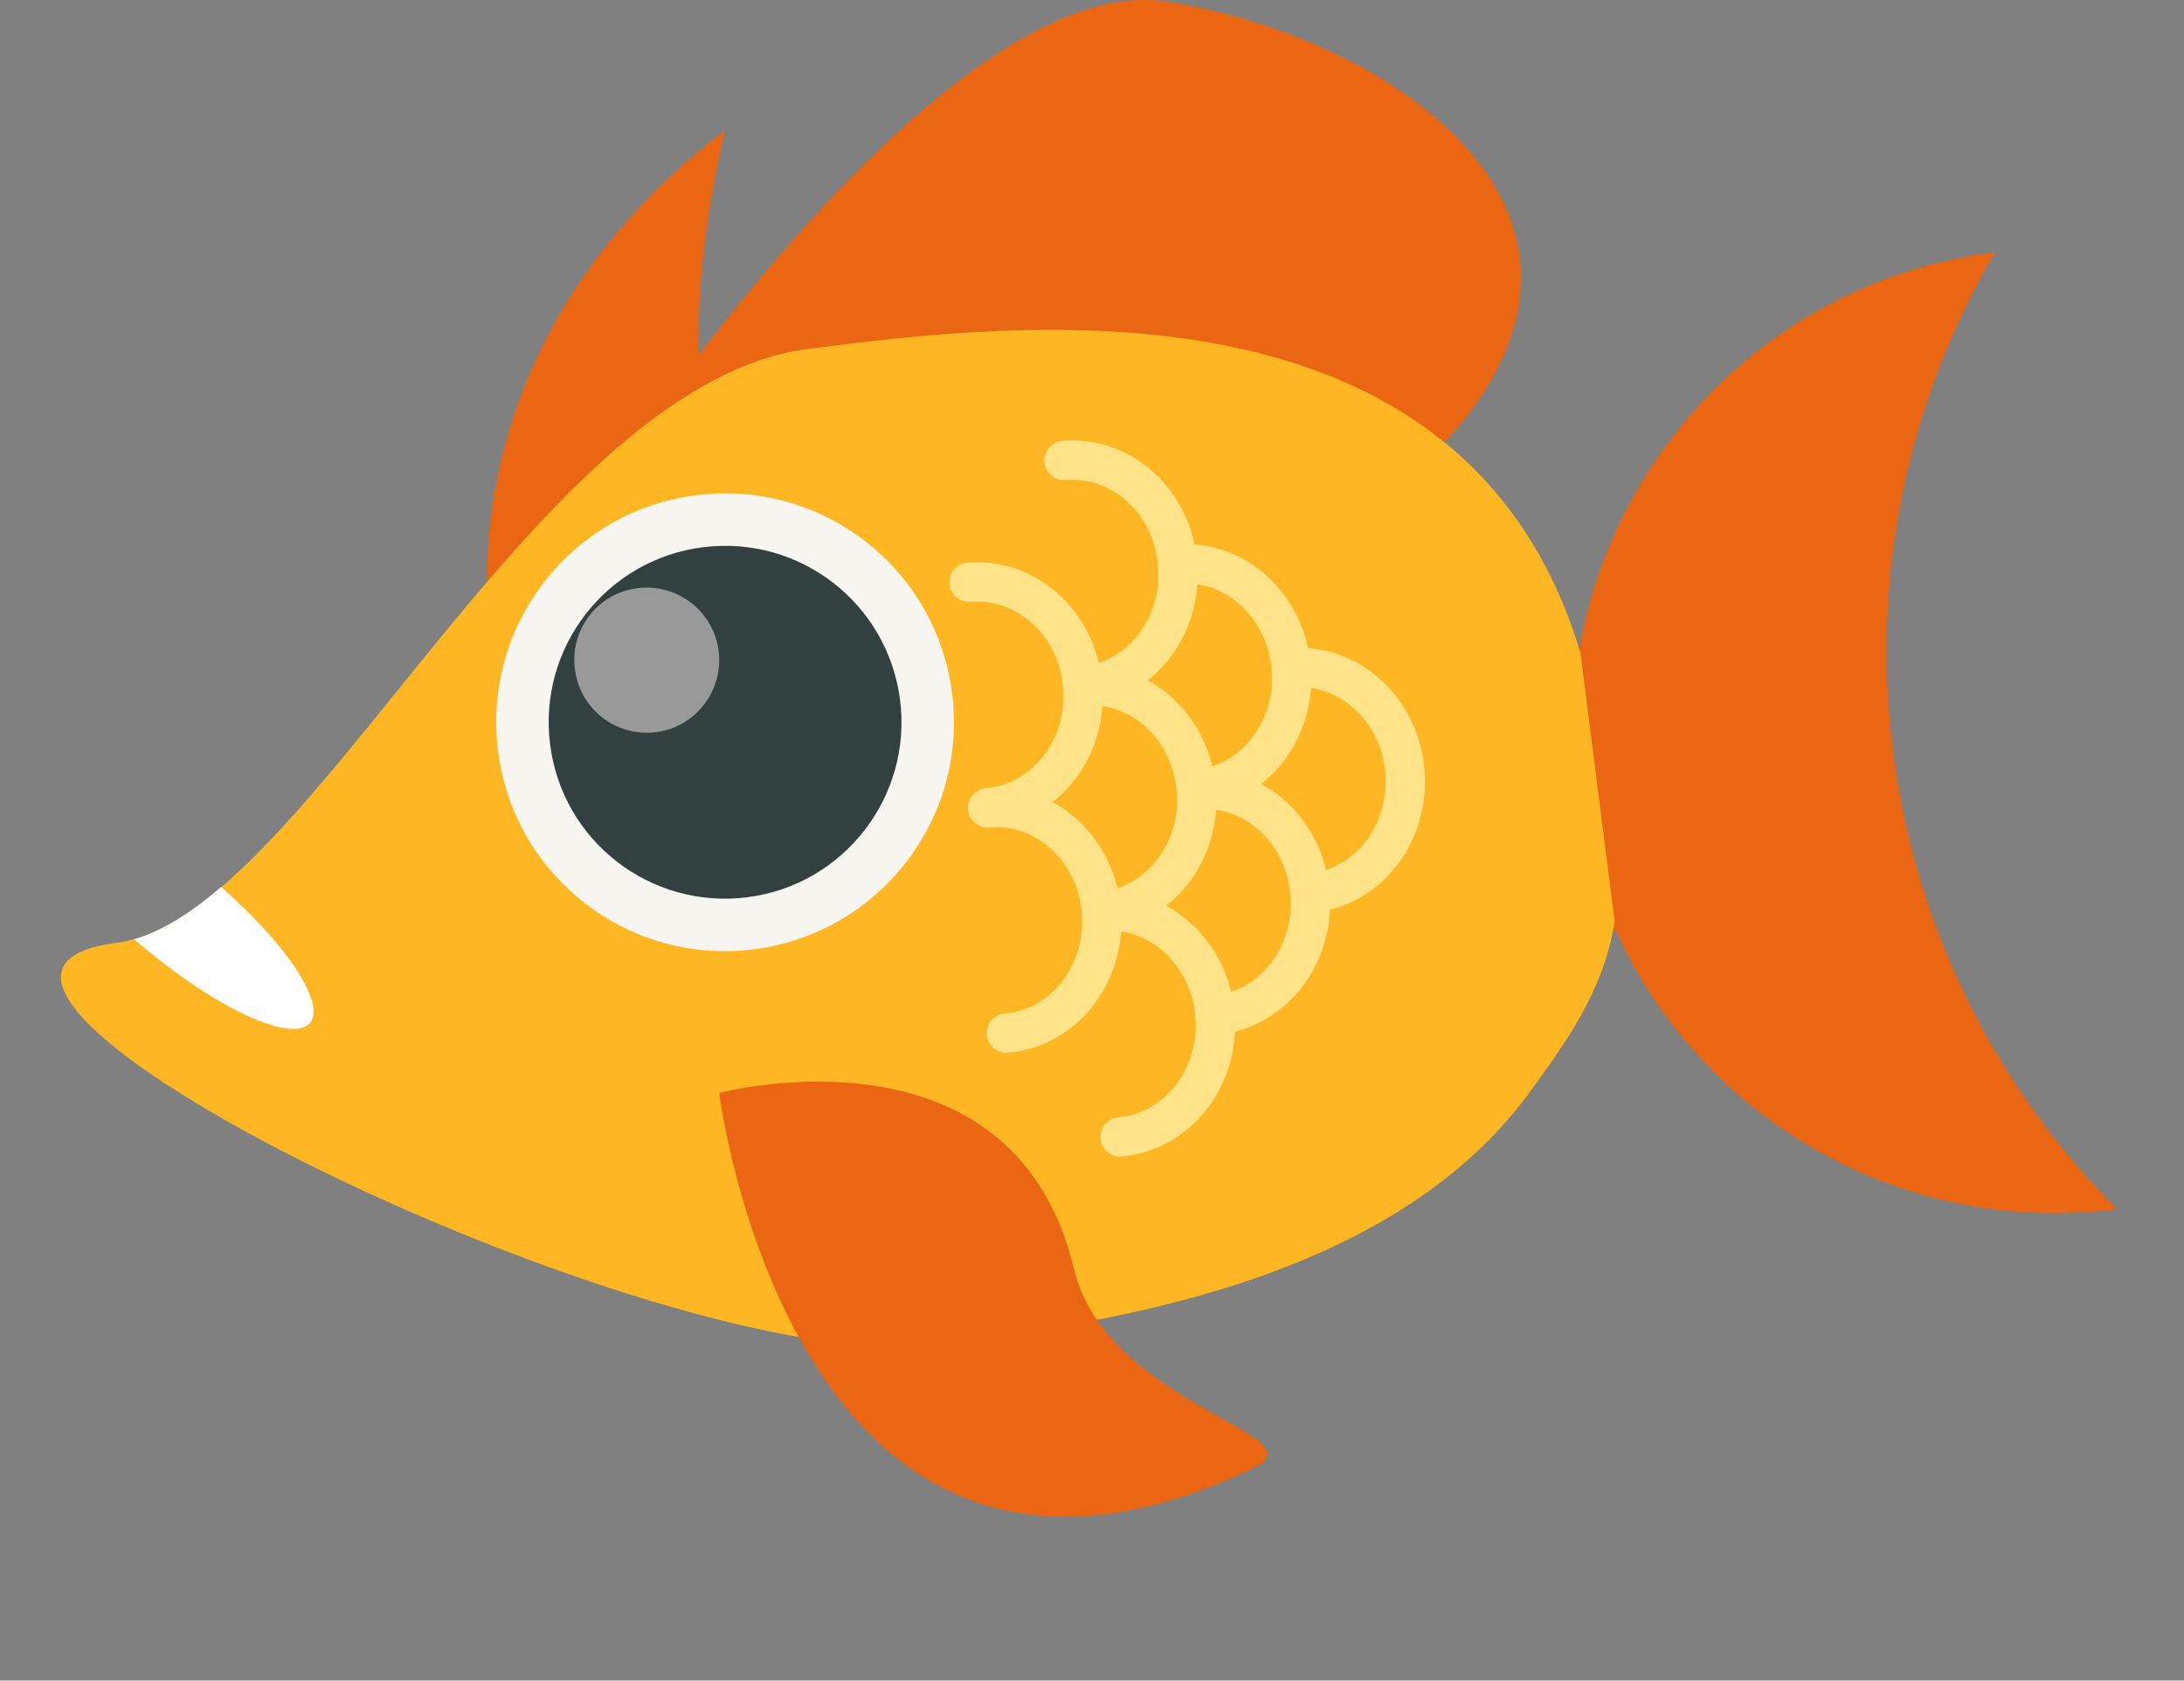 <?xml version="1.0" standalone="no"?>
<!DOCTYPE svg PUBLIC "-//W3C//DTD SVG 1.1//EN" "http://www.w3.org/Graphics/SVG/1.1/DTD/svg11.dtd">
<!--Generator: Xara Designer (www.xara.com), SVG filter version: 6.7.0.0-->
<svg fill="none" fill-rule="evenodd" stroke="black" stroke-width="0.501" stroke-linejoin="bevel" stroke-miterlimit="10" font-family="Times New Roman" font-size="16" style="font-variant-ligatures:none" xmlns:xlink="http://www.w3.org/1999/xlink" xmlns="http://www.w3.org/2000/svg" version="1.1" overflow="visible" width="74.759pt" height="57.52pt" viewBox="2850.7 -1355.32 74.759 57.52">
 <rect x="2850.7" y="-1355.32" width="74.759" height="57.52" fill="#808080" stroke="none"/>
 <defs>
	</defs>
 <g id="Page background" transform="scale(1 -1)"/>
 <g id="MouseOff" transform="scale(1 -1)">
  <g id="Group">
   <path d="M 2867.58,1333.09 C 2867.58,1333.09 2865.36,1343.07 2875.52,1350.87 C 2875.52,1350.87 2872.99,1340.99 2876.36,1337.75 L 2867.58,1333.09 Z" fill-rule="nonzero" stroke="none" fill="#ea6613" stroke-width="0.355" stroke-linejoin="round" stroke-linecap="round" marker-start="none" marker-end="none"/>
   <path d="M 2871.55,1338.88 C 2871.55,1338.88 2882.97,1356.5 2890.69,1355.26 C 2898.4,1354.02 2907.33,1347.91 2900.08,1340.11 L 2871.55,1338.88 Z" fill-rule="nonzero" stroke="none" fill="#ea6613" stroke-width="0.355" stroke-linejoin="round" stroke-linecap="round" marker-start="none" marker-end="none"/>
   <path d="M 2918.99,1346.69 C 2918.97,1346.69 2918.96,1346.68 2918.95,1346.68 C 2913.25,1345.96 2908.61,1342.41 2906.24,1337.62 L 2906.23,1337.66 C 2906.23,1337.65 2906.23,1337.63 2906.24,1337.61 C 2905.53,1336.2 2905.03,1334.67 2904.76,1333.08 C 2903.88,1332.13 2902.68,1331.47 2901.3,1331.3 C 2899.88,1331.12 2898.53,1331.47 2897.43,1332.2 C 2897.93,1330.76 2898.29,1329.25 2898.49,1327.67 C 2898.72,1325.86 2898.72,1324.08 2898.53,1322.35 C 2899.42,1323.41 2900.7,1324.16 2902.18,1324.35 C 2903.58,1324.53 2904.91,1324.18 2906.01,1323.47 C 2908.92,1317.05 2915.76,1313 2923.12,1313.93 C 2923.13,1313.93 2923.14,1313.93 2923.16,1313.94 C 2919.09,1318.03 2916.28,1323.44 2915.5,1329.6 C 2914.71,1335.77 2916.07,1341.71 2918.99,1346.69 Z" fill-rule="nonzero" stroke="none" fill="#ea6613" stroke-width="0.355" stroke-linejoin="round" stroke-linecap="round" marker-start="none" marker-end="none"/>
   <path d="M 2904.8,1332.97 C 2900.83,1346.23 2885.34,1344.27 2878.38,1343.38 C 2877.13,1343.23 2875.91,1342.76 2874.71,1342.07 C 2866.91,1337.62 2860.3,1323.76 2854.69,1323.05 C 2845.28,1321.85 2873.31,1308.1 2882.72,1309.3 C 2885.22,1309.62 2888.84,1310.08 2892.46,1311.18 C 2896.47,1312.4 2900.49,1314.42 2903.04,1317.91 C 2904.25,1319.58 2905.59,1321.36 2905.97,1323.78 L 2904.8,1332.97 Z" fill-rule="nonzero" stroke="none" fill="#ffb623" stroke-width="0.355" stroke-linejoin="round" stroke-linecap="round" marker-start="none" marker-end="none"/>
   <path d="M 2893.64,1305.09 C 2895.94,1306.2 2888.57,1307.24 2887.46,1311.89 C 2885.38,1320.59 2875.32,1317.91 2875.32,1317.91 C 2875.32,1317.91 2877.86,1297.53 2893.64,1305.09 Z" fill-rule="nonzero" stroke="none" fill="#ea6613" stroke-width="0.355" stroke-linejoin="round" stroke-linecap="round" marker-start="none" marker-end="none"/>
   <path d="M 2925.46,1327.97 L 2855.65,1339.43 L 2850.7,1309.26 L 2920.51,1297.8 L 2925.46,1327.97 Z" fill-rule="nonzero" stroke="none" stroke-width="0" marker-start="none" marker-end="none"/>
   <path d="M 2883.87,1335.39 C 2885.84,1335.56 2887.59,1333.97 2887.76,1331.84 C 2887.94,1329.71 2886.48,1327.85 2884.51,1327.67" fill="none" stroke="#ffe388" stroke-width="1.346" stroke-linejoin="round" stroke-linecap="round"/>
   <path d="M 2894.9,1332.46 C 2896.87,1332.63 2898.61,1331.05 2898.79,1328.92 C 2898.97,1326.78 2897.51,1324.92 2895.54,1324.75" fill="none" stroke="#ffe388" stroke-width="1.346" stroke-linejoin="round" stroke-linecap="round"/>
   <path d="M 2887.76,1331.84 C 2889.74,1332.01 2891.47,1330.43 2891.65,1328.29 C 2891.83,1326.16 2890.37,1324.3 2888.4,1324.13" fill="none" stroke="#ffe388" stroke-width="1.346" stroke-linejoin="round" stroke-linecap="round"/>
   <path d="M 2887.12,1339.56 C 2889.1,1339.73 2890.84,1338.14 2891.01,1336.01 C 2891.19,1333.88 2889.74,1332.01 2887.76,1331.84" fill="none" stroke="#ffe388" stroke-width="1.346" stroke-linejoin="round" stroke-linecap="round"/>
   <path d="M 2888.4,1324.13 C 2890.37,1324.3 2892.11,1322.71 2892.29,1320.58 C 2892.47,1318.45 2891.01,1316.58 2889.04,1316.41" fill="none" stroke="#ffe388" stroke-width="1.346" stroke-linejoin="round" stroke-linecap="round"/>
   <path d="M 2884.51,1327.67 C 2886.48,1327.85 2888.22,1326.26 2888.4,1324.13 C 2888.58,1321.99 2887.12,1320.13 2885.15,1319.96" fill="none" stroke="#ffe388" stroke-width="1.346" stroke-linejoin="round" stroke-linecap="round"/>
   <path d="M 2891.01,1336.01 C 2892.98,1336.18 2894.72,1334.59 2894.9,1332.46 C 2895.08,1330.33 2893.62,1328.47 2891.65,1328.29" fill="none" stroke="#ffe388" stroke-width="1.346" stroke-linejoin="round" stroke-linecap="round"/>
   <path d="M 2891.65,1328.29 C 2893.62,1328.47 2895.36,1326.88 2895.54,1324.75 C 2895.72,1322.61 2894.26,1320.75 2892.29,1320.58" fill="none" stroke="#ffe388" stroke-width="1.346" stroke-linejoin="round" stroke-linecap="round"/>
   <path d="M 2883.29,1331.59 C 2883.84,1327.3 2880.8,1323.38 2876.51,1322.83 C 2872.21,1322.28 2868.29,1325.32 2867.75,1329.61 C 2867.2,1333.9 2870.24,1337.83 2874.53,1338.37 C 2878.82,1338.92 2882.75,1335.88 2883.29,1331.59 Z" fill-rule="nonzero" stroke="none" fill="#f6f5f0" stroke-width="0.355" stroke-linejoin="round" stroke-linecap="round" marker-start="none" marker-end="none"/>
   <path d="M 2881.51,1331.36 C 2881.93,1328.06 2879.59,1325.03 2876.28,1324.61 C 2872.97,1324.19 2869.95,1326.53 2869.53,1329.84 C 2869.11,1333.15 2871.45,1336.17 2874.76,1336.59 C 2878.07,1337.01 2881.09,1334.67 2881.51,1331.36 Z" fill-rule="nonzero" stroke="none" fill="#324040" stroke-width="0.355" stroke-linejoin="round" stroke-linecap="round" marker-start="none" marker-end="none"/>
   <path d="M 2874.39,1335.73 L 2869.49,1336.53 L 2868.69,1331.63 L 2873.59,1330.83 L 2874.39,1335.73 Z" fill-rule="nonzero" stroke="none" stroke-width="0" marker-start="none" marker-end="none"/>
   <path d="M 2875.3,1333.04 C 2875.47,1331.68 2874.51,1330.43 2873.15,1330.26 C 2871.79,1330.09 2870.55,1331.05 2870.38,1332.41 C 2870.2,1333.77 2871.16,1335.02 2872.52,1335.19 C 2873.88,1335.36 2875.13,1334.4 2875.3,1333.04 Z" fill-rule="nonzero" stroke="none" fill="#999999" stroke-width="0.355" stroke-linejoin="round" stroke-linecap="round" marker-start="none" marker-end="none"/>
   <path d="M 2861.31,1320.31 C 2861.86,1320.97 2860.52,1322.99 2858.27,1324.96 C 2857.25,1324.09 2856.26,1323.45 2855.29,1323.17 C 2855.43,1323.06 2855.56,1322.94 2855.7,1322.83 C 2858.22,1320.74 2860.73,1319.61 2861.31,1320.31 Z" fill-rule="nonzero" stroke="none" fill="#ffffff" stroke-width="0.355" stroke-linejoin="round" stroke-linecap="round" marker-start="none" marker-end="none"/>
  </g>
 </g>
</svg>
